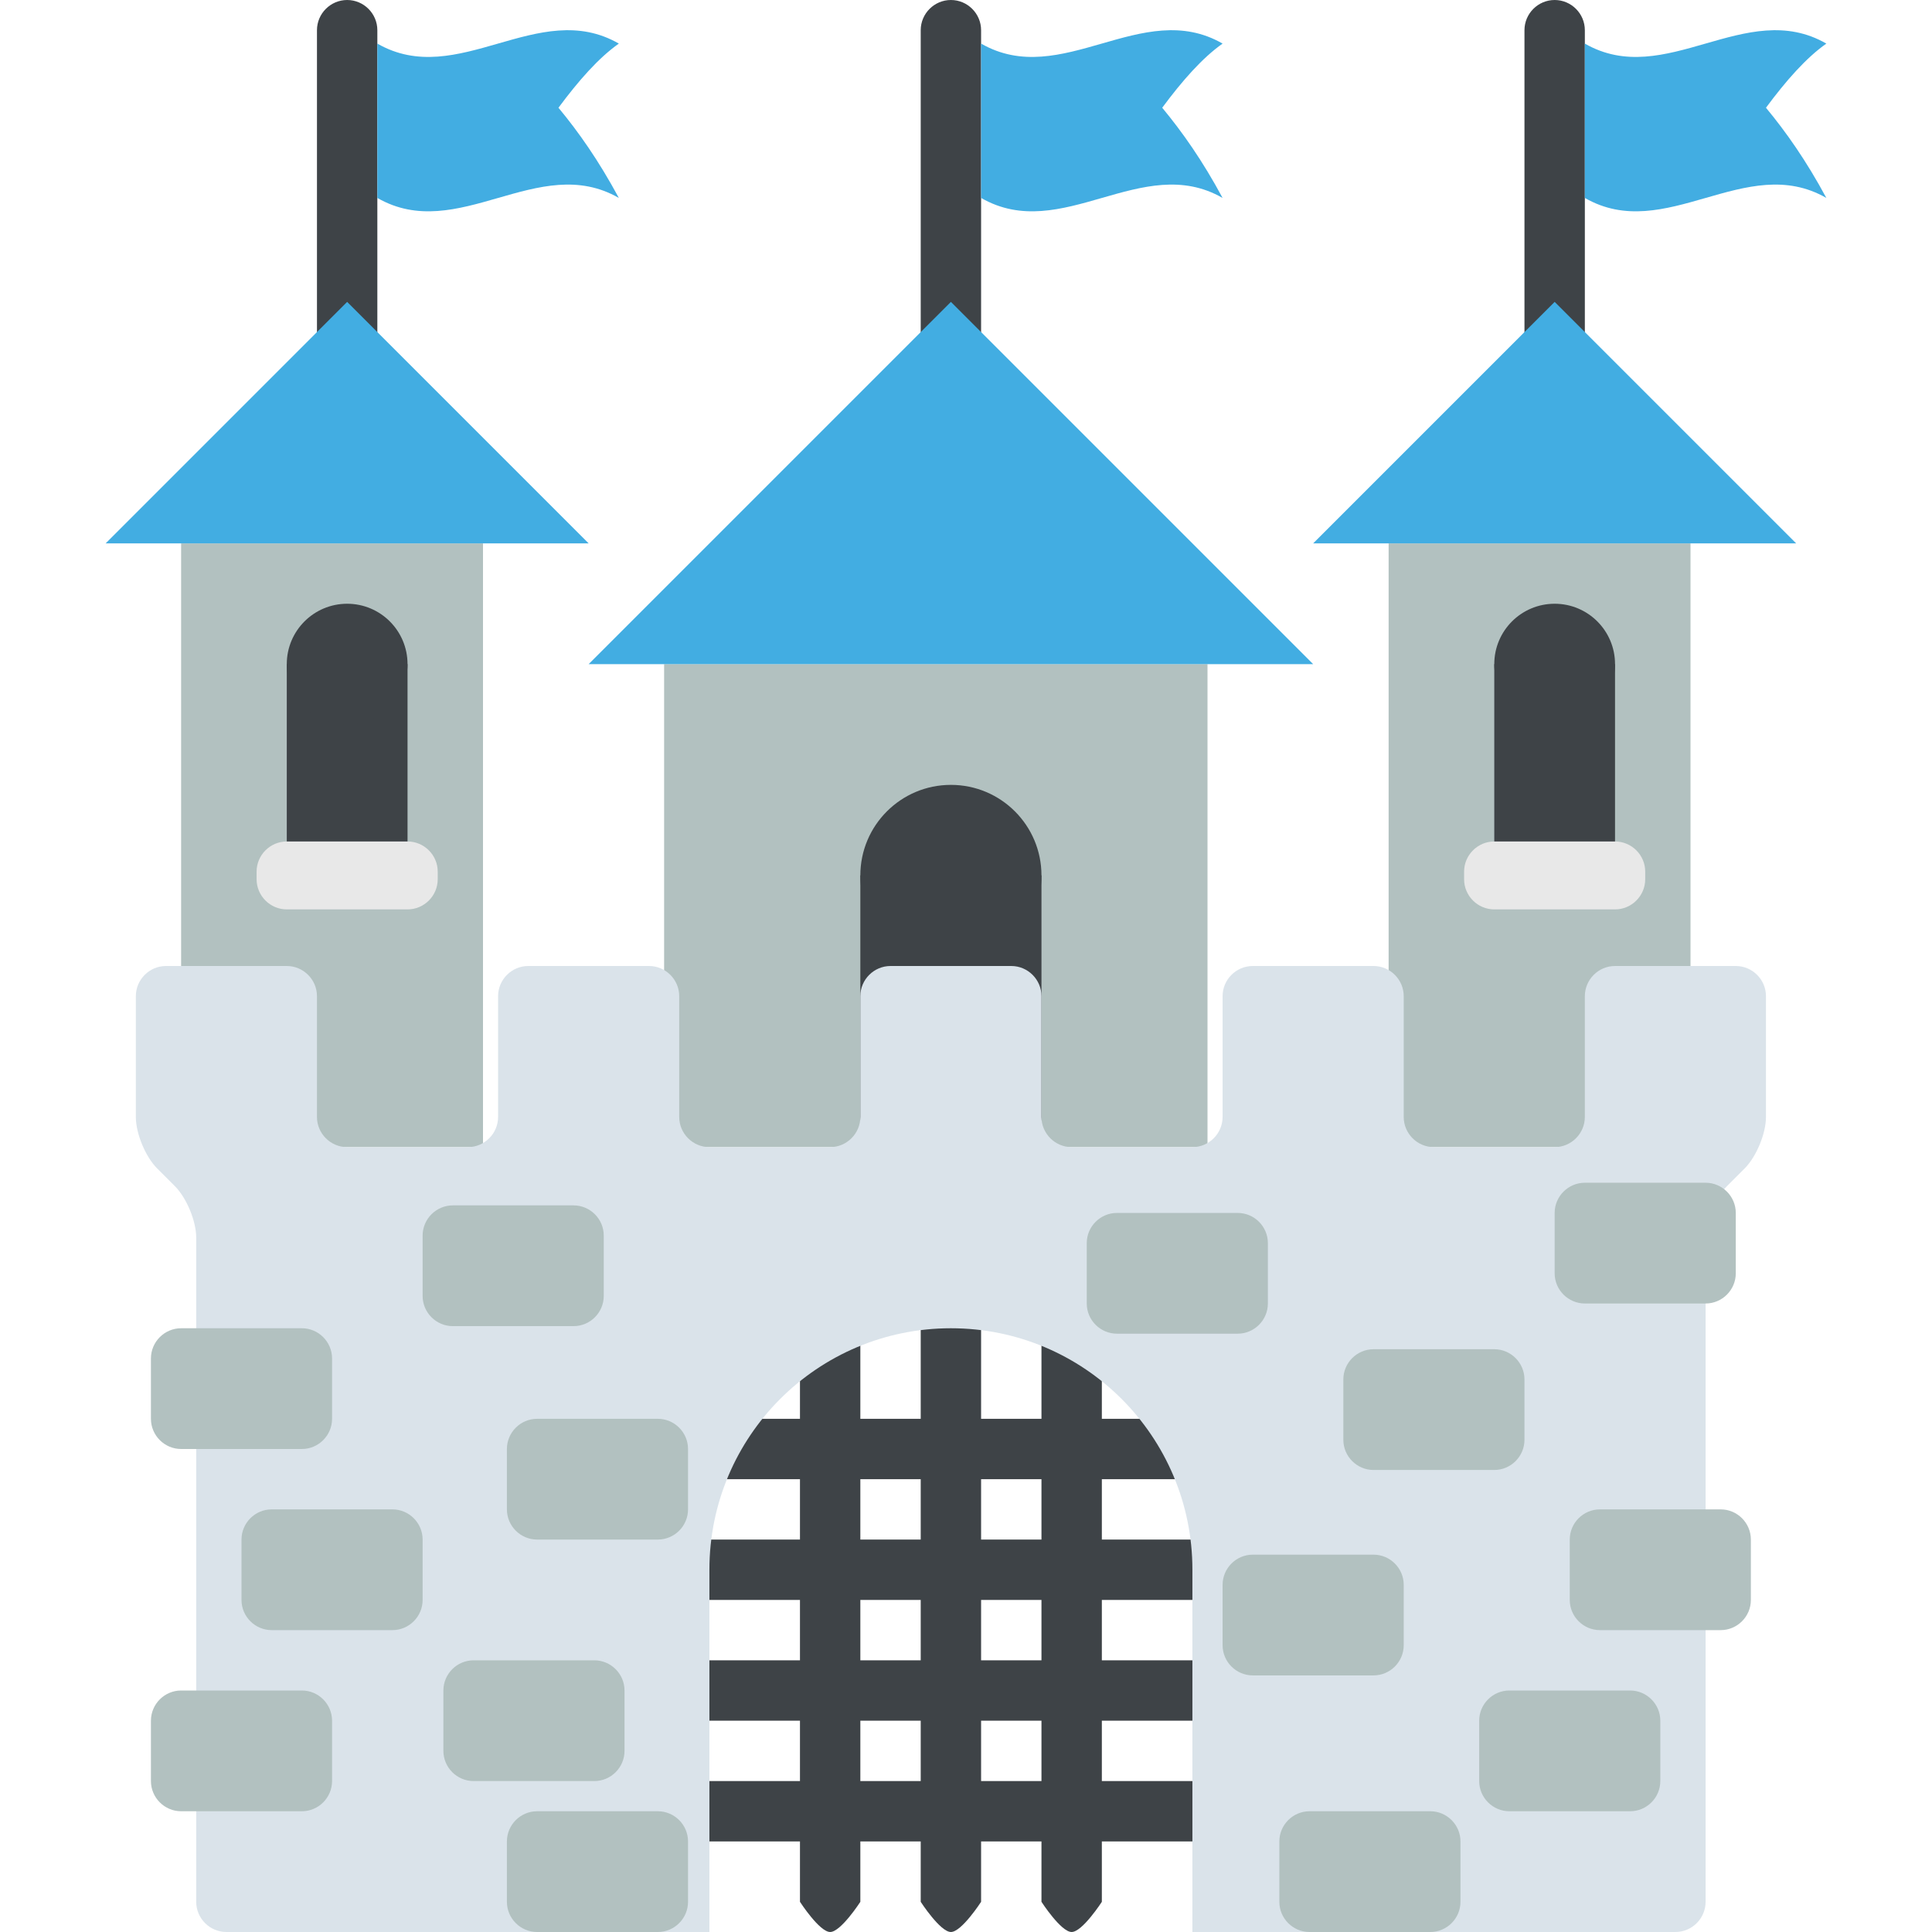 <svg xmlns="http://www.w3.org/2000/svg" viewBox="0 0 64 64" enable-background="new 0 0 64 64"><g fill="#3e4347"><path d="m26.5 43v20c0 0 .646 1 1 1s1-1 1-1v-20h-2"/><path d="m31.5 43h-1v20c0 0 .646 1 1 1s1-1 1-1v-20h-1"/><path d="m34.5 43v20c0 0 .646 1 1 1s1-1 1-1v-20h-2"/><path d="m23 51h17v2h-17z"/><path d="m23 47h17v2h-17z"/><path d="m23 55h17v2h-17z"/><path d="m23 59h17v2h-17z"/><path d="m12.5 11c0 .55-.45 1-1 1-.55 0-1-.45-1-1v-10c0-.55.45-1 1-1 .55 0 1 .45 1 1v10"/><path d="m32.5 11c0 .55-.45 1-1 1-.55 0-1-.45-1-1v-10c0-.55.45-1 1-1 .55 0 1 .45 1 1v10"/><path d="m52.5 11c0 .55-.45 1-1 1-.55 0-1-.45-1-1v-10c0-.55.45-1 1-1 .55 0 1 .45 1 1v10"/></g><g fill="#b2c1c0"><path d="m22 22h18v16h-18z"/><path d="m6 18h10v20h-10z"/><path d="m46 18h10v20h-10z"/></g><g fill="#42ade2"><path d="m31.5 10l-12 12h24z"/><path d="m11.5 10l-8 8h16z"/><path d="m51.5 10l-8 8h16z"/></g><g fill="#3e4347"><circle cx="31.5" cy="29" r="3"/><path d="m28.5 29h6v9h-6z"/></g><path fill="#dae3ea" d="m57.5 32h-4c-.55 0-1 .45-1 1v4c0 .55-.45 1-1 1h-4c-.55 0-1-.45-1-1v-4c0-.55-.45-1-1-1h-4c-.55 0-1 .45-1 1v4c0 .55-.45 1-1 1h-4c-.55 0-1-.45-1-1v-4c0-.55-.45-1-1-1h-4c-.55 0-1 .45-1 1v4c0 .55-.45 1-1 1h-4c-.55 0-1-.45-1-1v-4c0-.55-.45-1-1-1h-4c-.55 0-1 .45-1 1v4c0 .55-.45 1-1 1h-4c-.55 0-1-.45-1-1v-4c0-.55-.45-1-1-1h-4c-.55 0-1 .45-1 1v4c0 .55.318 1.318.707 1.707l.586.586c.389.389.707 1.157.707 1.707v22c0 .55.45 1 1 1h16v-12c0-4.418 3.582-8 8-8 4.418 0 8 3.582 8 8v12h16c.55 0 1-.45 1-1v-22c0-.55.318-1.318.707-1.707l.586-.586c.389-.389.707-1.157.707-1.707v-4c0-.55-.45-1-1-1"/><g fill="#3e4347"><path d="m9.5 22h4v6h-4z"/><circle cx="11.5" cy="22" r="2"/><path d="m49.5 22h4v6h-4z"/><circle cx="51.5" cy="22" r="2"/></g><path fill="#b2c1c0" d="m10 44h-4c-.55 0-1 .45-1 1v2c0 .55.45 1 1 1h4c.55 0 1-.45 1-1v-2c0-.55-.45-1-1-1"/><g fill="#42ade2"><path d="m20.5 6.557c-2.667-1.533-5.333 1.535-8 0 0-1.704 0-3.409 0-5.113 2.667 1.533 5.333-1.535 8 0-.667.469-1.333 1.225-2 2.125.667.804 1.333 1.751 2 2.988"/><path d="m40.5 6.557c-2.666-1.533-5.334 1.535-8 0 0-1.704 0-3.409 0-5.113 2.666 1.533 5.334-1.535 8 0-.666.469-1.334 1.225-2 2.125.666.804 1.334 1.751 2 2.988"/><path d="m60.5 6.557c-2.666-1.533-5.334 1.535-8 0 0-1.704 0-3.409 0-5.113 2.666 1.533 5.334-1.535 8 0-.666.469-1.334 1.225-2 2.125.666.804 1.334 1.751 2 2.988"/></g><g fill="#b2c1c0"><path d="m13 50h-4c-.55 0-1 .45-1 1v2c0 .55.45 1 1 1h4c.55 0 1-.45 1-1v-2c0-.55-.45-1-1-1"/><path d="m21.792 60h-4c-.55 0-1 .45-1 1v2c0 .55.45 1 1 1h4c.55 0 1-.45 1-1v-2c0-.55-.45-1-1-1"/><path d="m19.688 55h-4c-.55 0-1 .45-1 1v2c0 .55.45 1 1 1h4c.55 0 1-.45 1-1v-2c0-.55-.451-1-1-1"/><path d="m21.792 47h-4c-.55 0-1 .45-1 1v2c0 .55.45 1 1 1h4c.55 0 1-.45 1-1v-2c0-.55-.45-1-1-1"/><path d="m19 39.93h-4c-.55 0-1 .45-1 1v2c0 .55.45 1 1 1h4c.55 0 1-.45 1-1v-2c0-.55-.45-1-1-1"/><path d="m10 56h-4c-.55 0-1 .45-1 1v2c0 .55.45 1 1 1h4c.55 0 1-.45 1-1v-2c0-.55-.45-1-1-1"/><path d="m57 50h-4c-.55 0-1 .45-1 1v2c0 .55.45 1 1 1h4c.55 0 1-.45 1-1v-2c0-.55-.45-1-1-1"/><path d="m54 56h-4c-.55 0-1 .45-1 1v2c0 .55.45 1 1 1h4c.55 0 1-.45 1-1v-2c0-.55-.45-1-1-1"/><path d="m49.5 44.695h-4c-.55 0-1 .45-1 1v2c0 .55.45 1 1 1h4c.55 0 1-.45 1-1v-2c0-.549-.45-1-1-1"/><path d="m45.5 51.5h-4c-.55 0-1 .45-1 1v2c0 .55.45 1 1 1h4c.55 0 1-.45 1-1v-2c0-.55-.45-1-1-1"/><path d="m47.38 60h-4c-.55 0-1 .45-1 1v2c0 .55.45 1 1 1h4c.55 0 1-.45 1-1v-2c0-.55-.45-1-1-1"/><path d="m56.5 39.18h-4c-.55 0-1 .45-1 1v2c0 .55.45 1 1 1h4c.55 0 1-.45 1-1v-2c0-.55-.45-1-1-1"/><path d="m41 40.18h-4c-.55 0-1 .45-1 1v2c0 .55.45 1 1 1h4c.55 0 1-.45 1-1v-2c0-.55-.45-1-1-1"/></g><g fill="#e8e8e8"><path d="m13.5 27.875h-4c-.55 0-1 .45-1 1v.25c0 .55.45 1 1 1h4c.55 0 1-.45 1-1v-.25c0-.55-.45-1-1-1"/><path d="m53.5 27.875h-4c-.55 0-1 .45-1 1v.25c0 .55.45 1 1 1h4c.55 0 1-.45 1-1v-.25c0-.55-.45-1-1-1"/></g></svg>